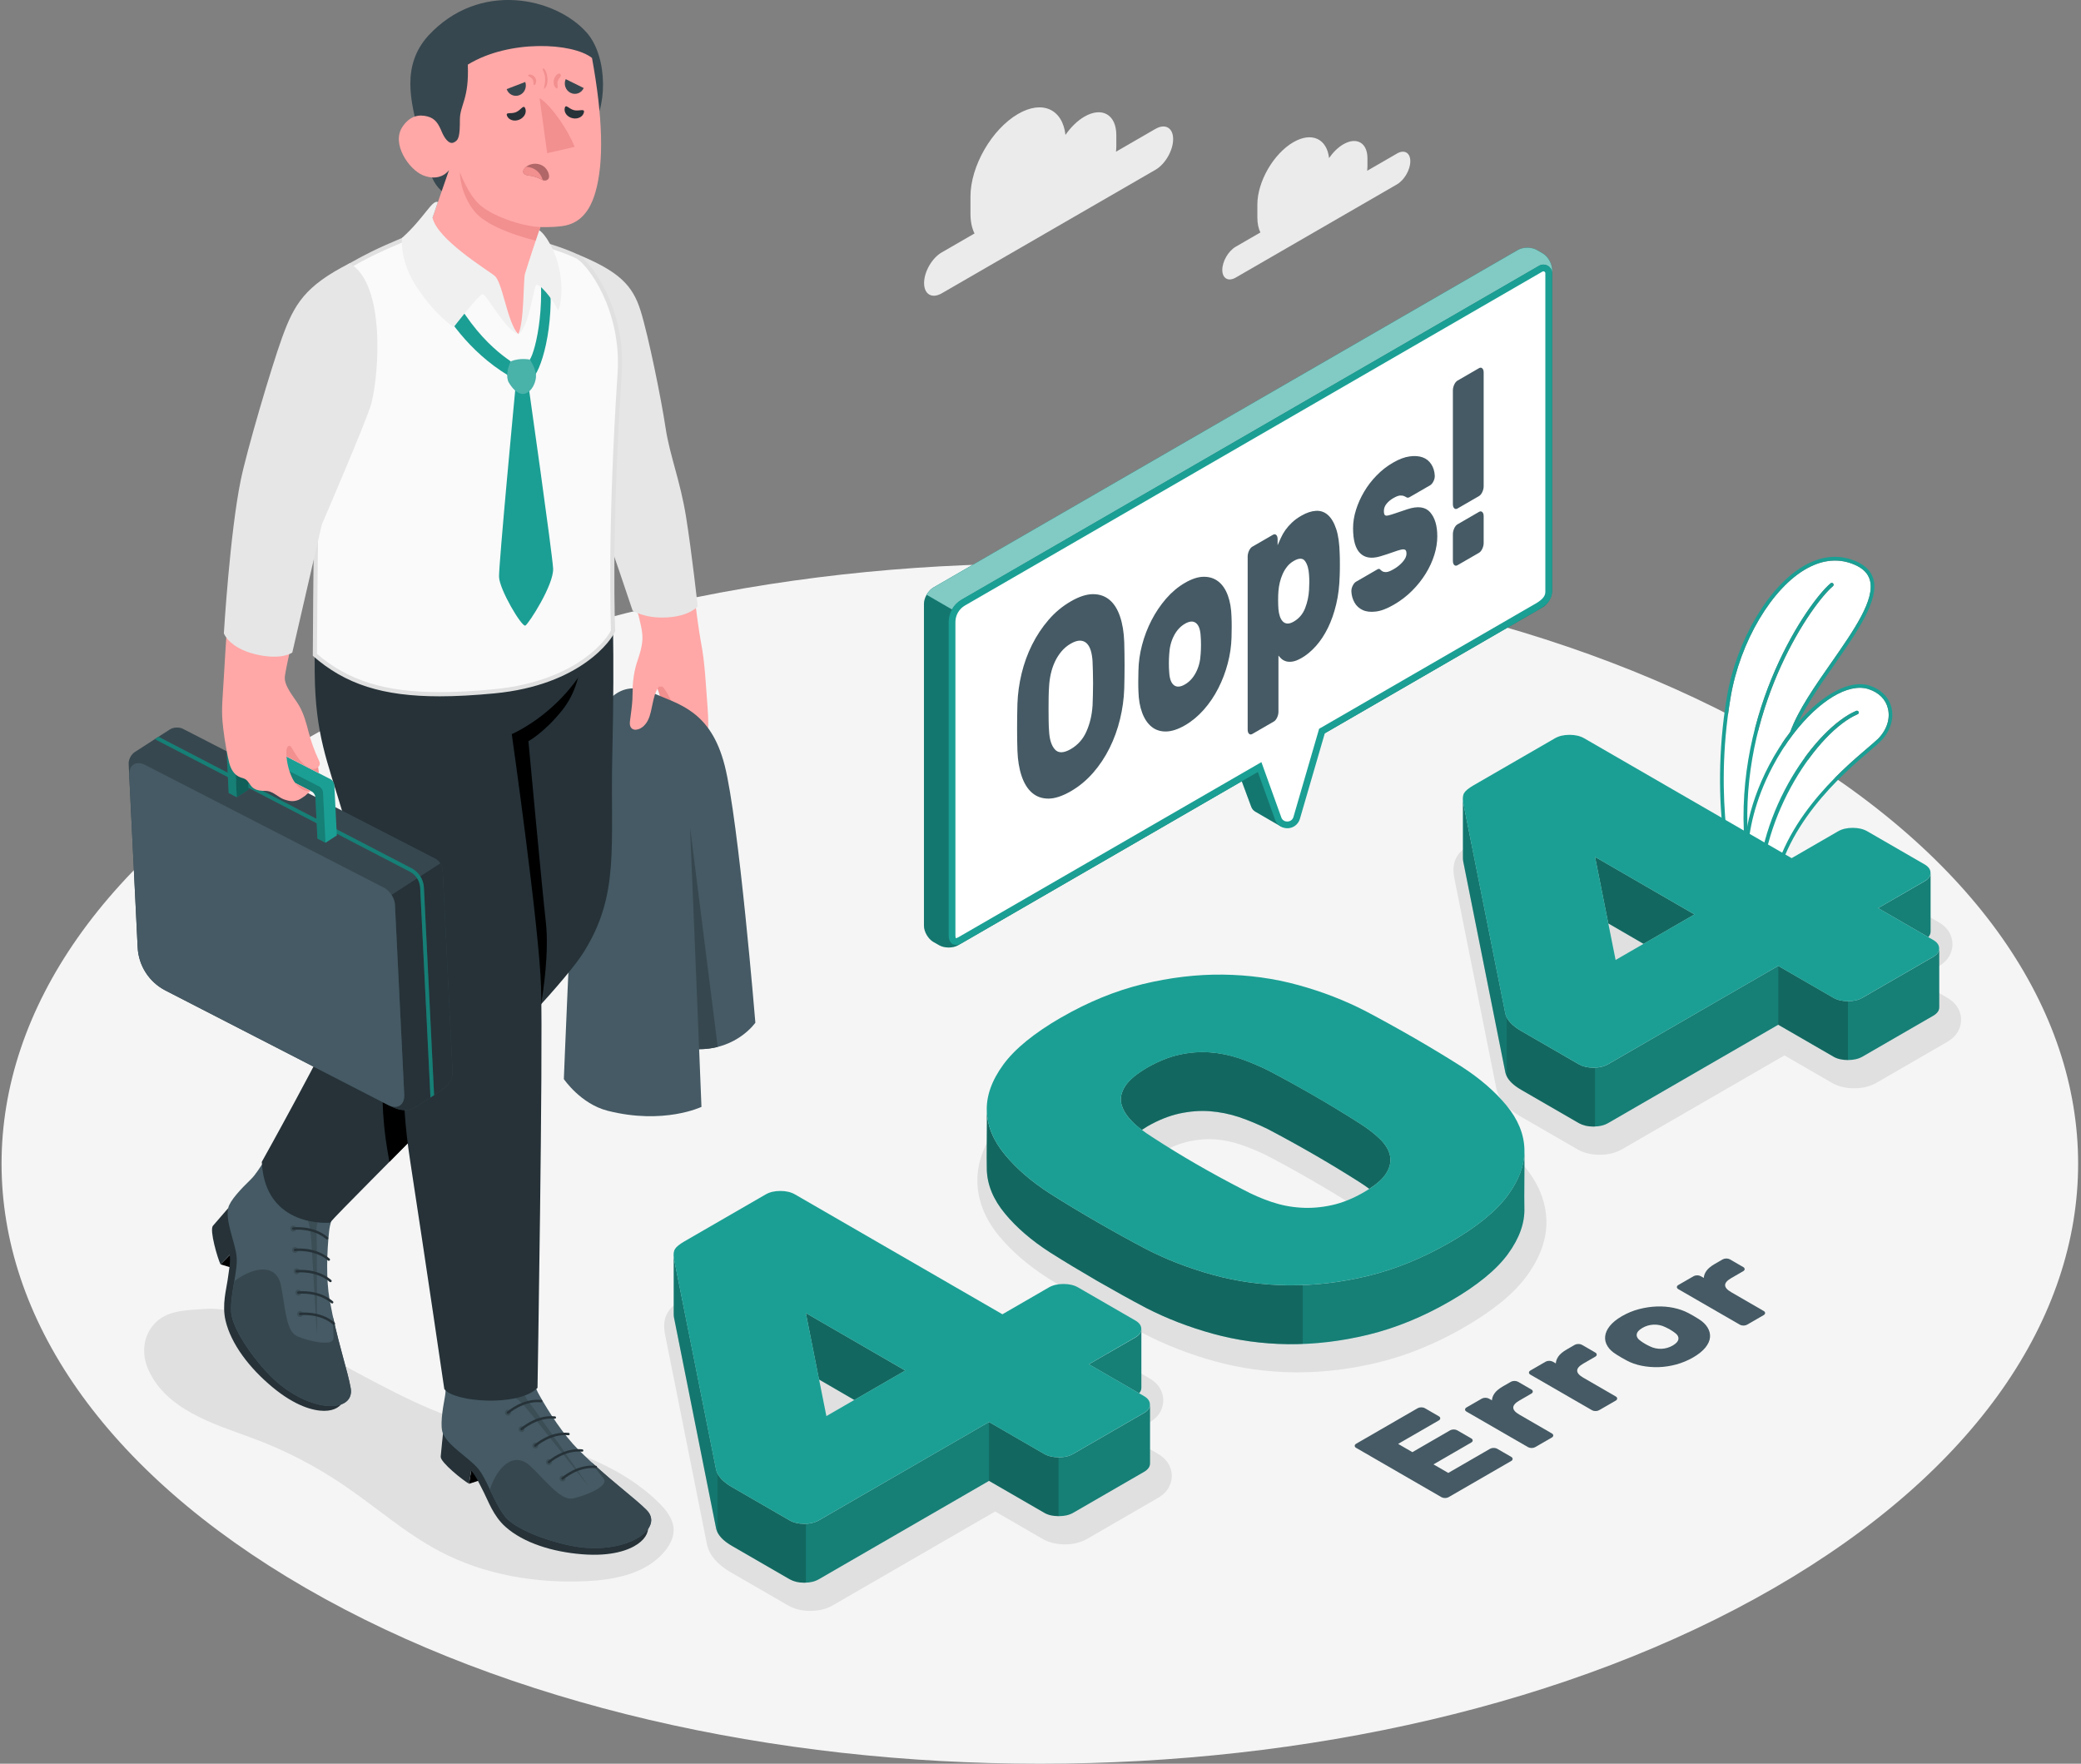 <?xml version="1.0" encoding="utf-8"?>
<svg xmlns="http://www.w3.org/2000/svg" width="472" height="400" viewBox="0 0 472 400" fill="none">
  <rect x="0" y="0" width="472" height="400" fill="#808080" stroke="none"/>
  <g clip-path="url(#clip0_7562_12274)">
    <path d="M69.329 167.684C-22.638 220.827 -22.638 306.997 69.329 360.149C161.297 413.293 310.415 413.293 402.373 360.149C494.341 307.006 494.341 220.837 402.373 167.684C310.405 114.531 161.297 114.541 69.329 167.684Z" fill="#F5F5F5"/>
    <path d="M425.846 167.655C425.367 168.126 424.6 168.778 423.622 169.613C417.494 174.835 403.216 186.976 401.414 203.907L399.448 203.398C399.275 184.845 412.345 165.832 421.339 161.983C421.55 161.897 421.656 161.647 421.56 161.436C421.464 161.225 421.215 161.119 421.004 161.215C411.942 165.083 398.508 183.713 398.604 203.187L397.271 202.841C396.772 201.152 393.838 189.443 402.008 173.904C403.427 171.197 405.019 168.711 406.707 166.504L406.783 166.408C412.47 159.017 419.191 154.785 423.804 156.292C426.163 157.059 427.735 158.643 428.215 160.755C428.761 163.096 427.879 165.678 425.846 167.665V167.655Z" fill="white"/>
    <path d="M415.355 150.303C411.663 155.601 407.837 161.072 406.063 165.976C404.337 168.222 402.707 170.756 401.269 173.51C398.641 178.501 397.146 183.127 396.34 187.159C395.592 158.979 411.04 136.866 415.758 132.931C415.93 132.787 415.959 132.518 415.806 132.345C415.662 132.172 415.393 132.144 415.221 132.288C410.206 136.472 393.252 160.832 395.717 191.247C395.717 191.257 395.717 191.276 395.726 191.286C395.161 196.939 395.928 200.951 396.34 202.553L394.01 201.853C393.387 199.732 388.535 181.851 392.524 158.163C394.652 145.513 401.978 133.18 409.947 128.861C413.639 126.865 417.254 126.596 420.696 128.103C422.566 128.919 423.678 130.042 424.11 131.549C425.356 135.954 420.495 142.922 415.355 150.312V150.303Z" fill="white"/>
    <path d="M429.038 160.563C428.482 158.192 426.67 156.349 424.062 155.495C419.641 154.046 413.447 157.424 407.933 163.711C407.31 164.431 406.687 165.179 406.073 165.986C404.347 168.232 402.717 170.765 401.278 173.52C398.651 178.511 397.155 183.137 396.35 187.168C396.072 188.617 395.87 190.009 395.736 191.295C395.17 196.948 395.937 200.96 396.35 202.563C396.465 203.053 396.551 203.312 396.561 203.331C396.599 203.427 396.666 203.504 396.752 203.552L396.829 203.58C396.829 203.58 396.839 203.59 396.848 203.59L398.862 204.108L401.681 204.828C401.739 204.847 401.787 204.847 401.844 204.838C401.902 204.828 401.969 204.809 402.017 204.771C402.113 204.703 402.18 204.588 402.189 204.463C403.743 187.629 418.049 175.44 424.167 170.238C425.155 169.402 425.932 168.731 426.43 168.241C428.674 166.053 429.642 163.173 429.029 160.553L429.038 160.563ZM425.855 167.656C425.375 168.126 424.608 168.779 423.63 169.614C417.503 174.835 403.225 186.976 401.422 203.907L399.456 203.398L398.622 203.187L397.289 202.841C396.791 201.152 393.857 189.443 402.026 173.904C403.445 171.197 405.037 168.711 406.725 166.504L406.802 166.408C412.488 159.018 419.21 154.785 423.822 156.292C426.181 157.06 427.753 158.643 428.233 160.755C428.78 163.097 427.897 165.679 425.864 167.665L425.855 167.656Z" fill="#1B9F94"/>
    <path d="M421.338 161.984C412.343 165.823 399.274 184.846 399.446 203.398V203.725C399.456 203.926 399.302 204.118 399.091 204.147H399.034C398.976 204.147 398.919 204.137 398.861 204.118C398.727 204.051 398.621 203.907 398.621 203.734C398.621 203.561 398.612 203.369 398.612 203.187C398.516 183.713 411.941 165.084 421.012 161.216C421.223 161.129 421.472 161.225 421.568 161.436C421.654 161.648 421.558 161.897 421.347 161.984H421.338Z" fill="#1B9F94"/>
    <path d="M416.037 150.782C413.016 155.111 409.909 159.584 407.924 163.711C407.493 164.613 407.128 165.486 406.812 166.341C406.802 166.36 406.428 166.657 406.275 166.59C406.064 166.513 405.949 166.264 406.035 166.053C406.045 166.024 406.054 166.005 406.064 165.976C407.838 161.071 411.654 155.601 415.356 150.303C420.495 142.922 425.357 135.954 424.11 131.539C423.679 130.032 422.567 128.919 420.697 128.093C417.254 126.586 413.639 126.855 409.948 128.851C401.979 133.17 394.644 145.504 392.524 158.154C388.535 181.841 393.387 199.722 394.011 201.843L396.341 202.544L397.07 202.764C397.281 202.832 397.415 203.072 397.338 203.292C397.29 203.446 397.165 203.551 397.002 203.58C396.945 203.59 396.878 203.58 396.82 203.561L396.744 203.532L393.55 202.572C393.416 202.534 393.311 202.428 393.272 202.304C393.215 202.121 387.433 183.319 391.69 158.01C393.867 145.12 401.365 132.537 409.545 128.112C413.476 125.972 417.341 125.713 421.023 127.325C423.113 128.237 424.417 129.571 424.906 131.308C426.258 136.088 421.301 143.219 416.037 150.773V150.782Z" fill="#1B9F94"/>
    <path d="M415.749 132.931C411.031 136.875 395.583 158.979 396.331 187.158C396.36 188.483 396.437 189.836 396.542 191.18C396.561 191.401 396.408 191.602 396.187 191.631C396.178 191.631 396.159 191.631 396.149 191.641C395.938 191.65 395.746 191.506 395.708 191.285C395.698 191.276 395.698 191.257 395.698 191.247C393.234 160.831 410.178 136.472 415.202 132.287C415.375 132.144 415.643 132.172 415.787 132.345C415.941 132.518 415.912 132.787 415.739 132.931H415.749Z" fill="#1B9F94"/>
    <path d="M262.066 29.235L253.12 34.408C253.168 34.005 253.197 33.611 253.197 33.218V30.627C253.197 26.01 249.956 24.138 245.967 26.451C244.346 27.383 242.86 28.87 241.661 30.598C241.009 24.791 236.454 22.631 230.931 25.828C224.957 29.283 220.115 37.681 220.115 44.582V48.459C220.115 50.245 220.441 51.751 221.035 52.951L213.604 57.241C211.389 58.518 209.596 61.637 209.596 64.2C209.596 66.763 211.389 67.799 213.604 66.522L262.076 38.506C264.291 37.23 266.084 34.111 266.084 31.548C266.084 28.985 264.291 27.949 262.076 29.235H262.066Z" fill="#EBEBEB"/>
    <path d="M316.848 34.83L310.098 38.727C310.126 38.43 310.155 38.122 310.155 37.834V35.877C310.155 32.392 307.71 30.982 304.699 32.719C303.481 33.419 302.359 34.542 301.448 35.848C300.959 31.471 297.517 29.84 293.355 32.248C288.849 34.859 285.186 41.194 285.186 46.405V49.333C285.186 50.686 285.435 51.819 285.876 52.721L280.266 55.965C278.598 56.934 277.236 59.286 277.236 61.215C277.236 63.144 278.588 63.931 280.266 62.962L316.848 41.818C318.517 40.848 319.878 38.506 319.878 36.568C319.878 34.629 318.526 33.851 316.848 34.821V34.83Z" fill="#EBEBEB"/>
    <path d="M262.68 329.744L255.507 325.598L260.723 322.584C263.437 321.01 263.84 318.783 263.84 317.584C263.84 316.394 263.427 314.167 260.714 312.602L247.721 305.097C246.282 304.262 244.576 303.84 242.629 303.84C240.692 303.84 238.985 304.262 237.547 305.097L228.783 310.165L183.494 283.991C182.056 283.156 180.349 282.734 178.412 282.734C176.484 282.734 174.768 283.156 173.32 283.991L154.813 294.683C153.212 295.605 152.167 296.516 151.496 297.582C150.7 298.858 150.45 300.432 150.786 302.352L160.365 350.332C160.921 352.741 162.724 354.843 165.726 356.58L178.719 364.085C180.157 364.92 181.864 365.343 183.791 365.343H183.801C185.738 365.343 187.445 364.92 188.883 364.085L225.714 342.797L236.435 348.997C237.873 349.832 239.58 350.255 241.526 350.255C243.473 350.255 245.16 349.832 246.599 348.997L262.641 339.726C265.364 338.161 265.767 335.935 265.777 334.725C265.777 333.535 265.364 331.309 262.651 329.744H262.68ZM191.357 331.798L189.209 320.991L199.632 327.018L191.357 331.798Z" fill="#E0E0E0"/>
    <path d="M56.825 326.001C64.218 328.698 71.285 332.306 77.825 336.731C85.179 341.703 91.891 347.711 99.735 351.838C109.919 357.203 121.636 359.142 133.105 358.595C139.597 358.278 146.673 356.858 150.844 351.733C151.909 350.418 152.762 348.824 152.791 347.126C152.829 344.621 151.132 342.471 149.368 340.753C139.961 331.558 126.795 327.767 114.09 324.811C101.385 321.854 93.781 318.15 81.325 311.489C75.993 308.638 70.738 305.576 65.368 302.889L65.234 302.822C62.511 301.469 59.951 299.962 57.074 298.906C53.401 297.553 50.352 296.564 46.296 296.871C42.259 297.169 37.704 297.111 34.866 300.403C32.392 303.263 32.123 307.122 33.6 310.519C37.541 319.609 48.329 322.901 56.834 326.001H56.825Z" fill="#E0E0E0"/>
    <path d="M334.8 255.073C331.559 253.009 327.963 250.84 324.127 248.623C320.33 246.425 316.495 244.304 312.707 242.307C307.855 239.802 302.514 237.729 296.828 236.165C291.093 234.581 285.033 233.737 278.829 233.669H277.995C272.078 233.669 265.942 234.428 259.757 235.925C253.246 237.509 246.706 240.186 240.31 243.882C233.694 247.701 229.043 251.521 226.099 255.562C223.021 259.795 221.535 264.075 221.689 268.298C221.842 272.512 223.501 276.562 226.608 280.315C229.436 283.741 233.128 286.938 237.616 289.836C240.972 291.967 244.644 294.184 248.528 296.43C252.412 298.676 256.17 300.749 259.699 302.601C264.561 305.116 269.911 307.179 275.578 308.744C281.313 310.327 287.373 311.172 293.577 311.239H294.421C300.356 311.239 306.493 310.481 312.659 308.984C319.17 307.4 325.71 304.722 332.105 301.027C338.722 297.198 343.372 293.378 346.316 289.347C349.404 285.114 350.89 280.833 350.737 276.61C350.583 272.397 348.934 268.356 345.818 264.594C342.989 261.167 339.287 257.971 334.819 255.073H334.8ZM312.764 280.488C312.429 280.996 311.489 282.062 308.929 283.54C306.81 284.768 304.719 285.613 302.715 286.045C301.114 286.4 299.522 286.573 297.969 286.573C297.547 286.573 297.125 286.563 296.703 286.534C294.747 286.419 292.81 286.035 290.95 285.402C288.965 284.73 286.98 283.866 284.995 282.81C277.793 279.115 270.976 275.171 264.666 271.063C262.969 269.997 261.588 268.922 260.572 267.867C259.824 267.089 259.354 266.331 259.21 265.707C259.181 265.582 259.105 265.218 259.632 264.421C259.958 263.922 260.898 262.856 263.468 261.369C265.596 260.14 267.687 259.296 269.681 258.864C271.215 258.528 272.75 258.355 274.217 258.355C274.677 258.355 275.137 258.374 275.588 258.403C277.535 258.547 279.462 258.941 281.332 259.574C283.355 260.255 285.417 261.119 287.373 262.079C294.363 265.745 301.2 269.7 307.73 273.846C309.456 274.931 310.885 276.015 311.959 277.081C312.678 277.8 313.119 278.482 313.234 279.067C313.263 279.211 313.34 279.643 312.774 280.497L312.764 280.488Z" fill="#E0E0E0"/>
    <path d="M441.688 226.298L434.515 222.152L439.732 219.138C442.445 217.564 442.848 215.338 442.848 214.147C442.848 212.957 442.445 210.731 439.722 209.157L426.739 201.651C425.3 200.816 423.593 200.394 421.647 200.394C419.71 200.394 418.003 200.816 416.565 201.651L407.8 206.719L362.521 180.545C361.083 179.71 359.376 179.288 357.439 179.288C355.512 179.288 353.795 179.71 352.357 180.545L333.85 191.237C332.259 192.159 331.204 193.071 330.523 194.136C329.727 195.412 329.478 196.996 329.813 198.906L339.393 246.886C339.949 249.295 341.752 251.397 344.753 253.134L357.746 260.639C359.184 261.474 360.891 261.897 362.819 261.897H362.828C364.765 261.897 366.472 261.474 367.91 260.639L404.741 239.361L415.462 245.561C416.9 246.396 418.617 246.819 420.554 246.819C422.491 246.819 424.188 246.396 425.626 245.561L441.669 236.29C444.382 234.725 444.795 232.499 444.804 231.28C444.804 230.09 444.392 227.872 441.678 226.298H441.688ZM370.365 228.352L368.217 217.545L378.64 223.573L370.365 228.352Z" fill="#E0E0E0"/>
    <path d="M259.488 320.463L243.436 329.734C242.544 330.262 241.432 330.521 240.128 330.521C238.824 330.521 237.731 330.262 236.829 329.734L224.325 322.507L185.72 344.822C184.828 345.331 183.716 345.609 182.412 345.609C181.108 345.609 180.015 345.341 179.104 344.822L166.12 337.317C163.992 336.098 162.764 334.773 162.438 333.353L152.878 285.479C152.82 285.162 152.811 284.884 152.811 284.625C152.811 285.546 152.801 297.495 152.811 298.081C152.811 298.311 152.84 298.551 152.878 298.82L162.438 346.694C162.764 348.114 163.992 349.439 166.12 350.658L179.104 358.163C180.015 358.672 181.108 358.95 182.412 358.95C183.716 358.95 184.828 358.682 185.72 358.163L224.325 335.848L236.829 343.075C237.721 343.603 238.814 343.853 240.128 343.853C241.442 343.853 242.544 343.594 243.436 343.075L259.488 333.804C260.38 333.276 260.84 332.652 260.84 331.884V318.543C260.84 319.302 260.389 319.935 259.488 320.463Z" fill="#1B9F94"/>
    <path d="M258.875 314.752V301.411C258.875 302.169 258.424 302.803 257.523 303.331L246.984 309.416L258.366 315.99C258.692 315.616 258.875 315.213 258.875 314.752Z" fill="#1B9F94"/>
    <path d="M185.788 312.871L193.776 317.507L205.321 310.836L182.777 297.793L185.769 312.871H185.788Z" fill="#1B9F94"/>
    <path opacity="0.35" d="M185.786 312.871L193.774 317.507L205.319 310.836L182.775 297.793L185.767 312.871H185.786Z" fill="black"/>
    <path opacity="0.2" d="M258.875 314.752V301.411C258.875 302.169 258.424 302.803 257.523 303.331L246.984 309.416L258.366 315.99C258.692 315.616 258.875 315.213 258.875 314.752Z" fill="black"/>
    <path opacity="0.2" d="M259.487 320.463L243.435 329.734C242.543 330.262 241.431 330.521 240.127 330.521V343.862C241.431 343.862 242.543 343.603 243.435 343.085L259.487 333.813C260.379 333.285 260.839 332.662 260.839 331.894V318.553C260.839 319.311 260.388 319.944 259.487 320.472V320.463Z" fill="black"/>
    <path opacity="0.25" d="M162.428 333.353L152.868 285.479C152.811 285.162 152.801 284.884 152.801 284.625C152.801 285.546 152.792 297.495 152.801 298.081C152.801 298.311 152.83 298.551 152.868 298.82L162.428 346.694C162.486 346.963 162.582 347.231 162.726 347.5V334.159C162.582 333.89 162.486 333.622 162.428 333.353Z" fill="black"/>
    <path opacity="0.35" d="M182.403 345.609C181.099 345.609 180.006 345.341 179.095 344.822L166.111 337.317C164.395 336.338 163.254 335.282 162.727 334.159V347.5C163.254 348.623 164.385 349.679 166.111 350.658L179.095 358.163C180.006 358.672 181.099 358.95 182.403 358.95C182.528 358.95 182.643 358.95 182.777 358.922V345.581C182.652 345.609 182.537 345.609 182.403 345.609Z" fill="black"/>
    <path opacity="0.2" d="M185.711 344.832C184.906 345.302 183.918 345.561 182.768 345.59V358.931C183.918 358.902 184.896 358.643 185.711 358.173L224.317 335.858V322.517L185.711 344.832Z" fill="black"/>
    <path opacity="0.35" d="M236.82 329.735L224.316 322.507V335.848L236.82 343.076C237.712 343.603 238.805 343.853 240.119 343.853V330.512C238.815 330.512 237.722 330.253 236.82 329.725V329.735Z" fill="black"/>
    <path d="M243.435 329.734C242.534 330.253 241.431 330.512 240.127 330.512C238.823 330.512 237.72 330.253 236.819 329.734L224.315 322.507L185.71 344.813C184.808 345.331 183.715 345.59 182.402 345.59C181.088 345.59 179.995 345.331 179.093 344.813L166.1 337.307C163.972 336.079 162.754 334.754 162.418 333.343L152.858 285.469C152.695 284.529 152.781 283.79 153.098 283.271C153.424 282.753 154.124 282.187 155.179 281.572L173.685 270.88C174.587 270.362 175.689 270.103 176.993 270.103C178.297 270.103 179.4 270.362 180.302 270.88L227.364 298.071L237.902 291.977C238.804 291.458 239.907 291.199 241.211 291.199C242.515 291.199 243.617 291.458 244.519 291.977L257.512 299.482C258.413 300 258.864 300.643 258.864 301.392C258.864 302.15 258.413 302.784 257.512 303.302L246.974 309.397L259.468 316.624C260.369 317.142 260.82 317.785 260.82 318.534C260.82 319.292 260.369 319.925 259.468 320.444L243.416 329.725L243.435 329.734ZM205.319 310.827L182.776 297.793L187.436 321.164L205.329 310.827H205.319Z" fill="#1B9F94"/>
    <path d="M345.759 261.234C345.702 264.45 344.436 267.732 342.01 271.072C339.392 274.652 335.029 278.223 328.892 281.764C322.765 285.306 316.599 287.82 310.395 289.347C304.181 290.853 298.121 291.583 292.195 291.506C286.288 291.439 280.573 290.642 275.098 289.135C269.632 287.629 264.56 285.661 259.9 283.252C256.39 281.419 252.727 279.384 248.872 277.167C245.037 274.95 241.441 272.79 238.085 270.65C233.923 267.963 230.529 265.035 227.93 261.878C225.303 258.71 223.941 255.418 223.826 251.992C223.893 254.113 223.74 263 223.826 265.333C223.941 268.759 225.303 272.042 227.93 275.219C230.529 278.376 233.923 281.304 238.085 283.991C241.441 286.122 245.037 288.281 248.872 290.508C252.727 292.725 256.39 294.76 259.9 296.612C264.56 299.012 269.632 300.979 275.098 302.486C280.564 303.993 286.279 304.789 292.195 304.857C298.121 304.924 304.191 304.204 310.395 302.697C316.609 301.171 322.774 298.656 328.892 295.115C335.029 291.573 339.392 288.003 342.01 284.423C344.628 280.843 345.874 277.33 345.75 273.913C345.682 271.955 345.807 264.267 345.759 261.244V261.234Z" fill="#1B9F94"/>
    <path opacity="0.35" d="M295.465 291.439C294.372 291.477 293.279 291.525 292.195 291.506C286.288 291.439 280.573 290.642 275.098 289.135C269.632 287.629 264.56 285.661 259.9 283.252C256.39 281.419 252.727 279.384 248.872 277.167C245.037 274.95 241.441 272.79 238.085 270.65C233.923 267.963 230.529 265.035 227.93 261.878C225.303 258.71 223.941 255.418 223.826 251.992C223.893 254.113 223.74 263 223.826 265.333C223.941 268.759 225.303 272.042 227.93 275.219C230.529 278.376 233.923 281.304 238.085 283.991C241.441 286.122 245.037 288.281 248.872 290.508C252.727 292.725 256.39 294.76 259.9 296.612C264.56 299.012 269.632 300.979 275.098 302.486C280.564 303.993 286.279 304.789 292.195 304.857C293.279 304.866 294.372 304.828 295.465 304.789V291.448V291.439Z" fill="black"/>
    <path opacity="0.2" d="M345.759 261.234C345.701 264.45 344.436 267.732 342.01 271.072C339.392 274.652 335.029 278.223 328.892 281.764C322.765 285.306 316.599 287.82 310.395 289.346C305.322 290.575 300.346 291.256 295.465 291.439V304.78C300.346 304.597 305.322 303.916 310.395 302.687C316.608 301.161 322.774 298.647 328.892 295.105C335.029 291.564 339.392 287.993 342.01 284.413C344.627 280.833 345.874 277.32 345.749 273.904C345.682 271.946 345.807 264.258 345.759 261.234Z" fill="black"/>
    <path d="M256.6 254.151C257.281 254.861 258.077 255.572 258.988 256.253C259.4 255.984 259.813 255.716 260.263 255.447C262.718 254.036 265.125 253.076 267.493 252.548C269.862 252.04 272.182 251.848 274.426 252.02C276.67 252.193 278.875 252.635 281.052 253.354C283.21 254.094 285.396 255.005 287.601 256.09C294.707 259.833 301.573 263.787 308.189 267.991C309.052 268.529 309.848 269.085 310.577 269.623C312.322 268.49 313.588 267.377 314.316 266.254C315.208 264.891 315.534 263.538 315.294 262.213C315.055 260.908 314.297 259.612 313.031 258.355C311.756 257.107 310.145 255.869 308.189 254.641C301.573 250.427 294.707 246.463 287.601 242.739C285.396 241.655 283.21 240.752 281.052 240.004C278.875 239.274 276.68 238.843 274.426 238.67C272.182 238.497 269.862 238.679 267.493 239.198C265.125 239.726 262.718 240.695 260.263 242.096C257.818 243.517 256.14 244.908 255.248 246.281C254.357 247.644 254.04 248.987 254.328 250.274C254.625 251.579 255.383 252.865 256.6 254.142V254.151Z" fill="#1B9F94"/>
    <path opacity="0.35" d="M256.6 254.151C257.281 254.861 258.077 255.572 258.988 256.253C259.4 255.984 259.813 255.716 260.263 255.447C262.718 254.036 265.125 253.076 267.493 252.548C269.862 252.04 272.182 251.848 274.426 252.02C276.67 252.193 278.875 252.635 281.052 253.354C283.21 254.094 285.396 255.005 287.601 256.09C294.707 259.833 301.573 263.787 308.189 267.991C309.052 268.529 309.848 269.085 310.577 269.623C312.322 268.49 313.588 267.377 314.316 266.254C315.208 264.891 315.534 263.538 315.294 262.213C315.055 260.908 314.297 259.612 313.031 258.355C311.756 257.107 310.145 255.869 308.189 254.641C301.573 250.427 294.707 246.463 287.601 242.739C285.396 241.655 283.21 240.752 281.052 240.004C278.875 239.274 276.68 238.843 274.426 238.67C272.182 238.497 269.862 238.679 267.493 239.198C265.125 239.726 262.718 240.695 260.263 242.096C257.818 243.517 256.14 244.908 255.248 246.281C254.357 247.644 254.04 248.987 254.328 250.274C254.625 251.579 255.383 252.865 256.6 254.142V254.151Z" fill="black"/>
    <path d="M240.665 230.78C246.792 227.239 252.968 224.714 259.172 223.198C265.376 221.691 271.445 220.971 277.371 221.038C283.288 221.115 288.993 221.902 294.469 223.409C299.944 224.916 305.007 226.884 309.667 229.283C313.34 231.222 317.098 233.295 320.944 235.512C324.779 237.729 328.298 239.86 331.482 241.885C335.644 244.572 339.038 247.509 341.656 250.667C344.274 253.834 345.635 257.126 345.76 260.543C345.885 263.97 344.638 267.473 342.02 271.062C339.402 274.652 335.03 278.213 328.902 281.754C322.775 285.296 316.609 287.82 310.396 289.337C304.192 290.844 298.122 291.563 292.196 291.496C286.27 291.429 280.574 290.632 275.099 289.126C269.624 287.619 264.561 285.661 259.9 283.252C256.391 281.409 252.718 279.384 248.873 277.157C245.037 274.94 241.432 272.771 238.085 270.64C233.924 267.953 230.529 265.025 227.921 261.858C225.303 258.7 223.942 255.399 223.817 251.982C223.692 248.565 224.939 245.052 227.557 241.463C230.175 237.873 234.547 234.312 240.665 230.771V230.78ZM308.19 254.65C301.574 250.446 294.708 246.482 287.603 242.749C285.397 241.664 283.211 240.752 281.044 240.023C278.877 239.294 276.671 238.842 274.428 238.679C272.184 238.516 269.873 238.689 267.504 239.207C265.136 239.725 262.729 240.695 260.274 242.106C257.829 243.526 256.151 244.918 255.25 246.281C254.348 247.653 254.041 248.987 254.329 250.283C254.617 251.579 255.374 252.865 256.592 254.141C257.82 255.418 259.411 256.666 261.367 257.894C267.735 262.05 274.6 266.014 281.955 269.796C284.074 270.928 286.222 271.859 288.389 272.589C290.547 273.318 292.781 273.759 295.063 273.894C297.355 274.038 299.685 273.846 302.053 273.328C304.422 272.809 306.838 271.84 309.284 270.429C311.738 269.009 313.407 267.617 314.308 266.254C315.209 264.881 315.535 263.538 315.286 262.213C315.037 260.889 314.289 259.603 313.023 258.355C311.757 257.107 310.137 255.869 308.181 254.641L308.19 254.65Z" fill="#1B9F94"/>
    <path d="M438.494 217.017L422.442 226.289C421.55 226.816 420.438 227.066 419.134 227.066C417.83 227.066 416.737 226.807 415.835 226.289L403.331 219.061L364.726 241.376C363.834 241.885 362.722 242.154 361.418 242.154C360.114 242.154 359.021 241.885 358.11 241.376L345.126 233.871C342.997 232.652 341.77 231.327 341.444 229.907L331.884 182.033C331.826 181.716 331.817 181.438 331.817 181.179C331.817 182.1 331.807 194.049 331.817 194.635C331.817 194.865 331.846 195.105 331.884 195.374L341.444 243.248C341.77 244.668 342.988 245.993 345.126 247.212L358.11 254.717C359.021 255.226 360.114 255.495 361.418 255.495C362.722 255.495 363.834 255.226 364.726 254.717L403.331 232.402L415.835 239.63C416.727 240.157 417.82 240.407 419.134 240.407C420.447 240.407 421.55 240.148 422.442 239.63L438.494 230.358C439.386 229.83 439.846 229.206 439.846 228.439V215.098C439.846 215.856 439.395 216.489 438.494 217.017Z" fill="#1B9F94"/>
    <path d="M437.881 211.297V197.956C437.881 198.714 437.43 199.347 436.528 199.875L425.99 205.96L437.372 212.535C437.698 212.16 437.881 211.748 437.881 211.297Z" fill="#1B9F94"/>
    <path d="M364.794 209.425L372.782 214.061L384.327 207.391L361.783 194.347L364.785 209.425H364.794Z" fill="#1B9F94"/>
    <path opacity="0.35" d="M364.792 209.425L372.78 214.061L384.325 207.391L361.781 194.347L364.783 209.425H364.792Z" fill="black"/>
    <path opacity="0.2" d="M437.881 211.297V197.956C437.881 198.714 437.43 199.347 436.528 199.875L425.99 205.96L437.372 212.535C437.698 212.16 437.881 211.748 437.881 211.297Z" fill="black"/>
    <path opacity="0.2" d="M438.493 217.017L422.441 226.289C421.549 226.817 420.437 227.066 419.133 227.066V240.407C420.437 240.407 421.549 240.148 422.441 239.63L438.493 230.358C439.385 229.83 439.845 229.206 439.845 228.439V215.098C439.845 215.856 439.394 216.489 438.493 217.017Z" fill="black"/>
    <path opacity="0.25" d="M341.434 229.907L331.874 182.033C331.817 181.716 331.807 181.438 331.807 181.179C331.807 182.1 331.797 194.049 331.807 194.635C331.807 194.865 331.836 195.105 331.874 195.374L341.434 243.248C341.492 243.517 341.588 243.785 341.732 244.054V230.713C341.588 230.444 341.492 230.176 341.434 229.907Z" fill="black"/>
    <path opacity="0.35" d="M361.409 242.163C360.105 242.163 359.012 241.895 358.101 241.386L345.117 233.88C343.401 232.901 342.26 231.846 341.732 230.723V244.064C342.26 245.187 343.391 246.242 345.117 247.221L358.101 254.727C359.012 255.236 360.105 255.504 361.409 255.504C361.534 255.504 361.649 255.504 361.783 255.476V242.134C361.658 242.163 361.543 242.163 361.409 242.163Z" fill="black"/>
    <path opacity="0.2" d="M364.725 241.377C363.92 241.847 362.932 242.106 361.781 242.135V255.476C362.932 255.447 363.91 255.188 364.725 254.718L403.33 232.403V219.062L364.725 241.377Z" fill="black"/>
    <path opacity="0.35" d="M415.834 226.289L403.33 219.062V232.403L415.834 239.63C416.726 240.158 417.819 240.407 419.133 240.407V227.066C417.829 227.066 416.735 226.807 415.834 226.289Z" fill="black"/>
    <path d="M422.441 226.289C421.54 226.807 420.437 227.066 419.133 227.066C417.829 227.066 416.726 226.807 415.825 226.289L403.321 219.061L364.716 241.367C363.814 241.885 362.721 242.144 361.407 242.144C360.094 242.144 359.001 241.885 358.099 241.367L345.106 233.861C342.977 232.633 341.76 231.308 341.424 229.897L331.864 182.023C331.701 181.083 331.787 180.344 332.104 179.825C332.43 179.307 333.13 178.741 334.184 178.127L352.691 167.435C353.592 166.916 354.695 166.657 355.999 166.657C357.303 166.657 358.406 166.916 359.307 167.435L406.37 194.625L416.908 188.531C417.8 188.012 418.912 187.753 420.216 187.753C421.521 187.753 422.623 188.012 423.525 188.531L436.518 196.036C437.419 196.555 437.87 197.198 437.87 197.946C437.87 198.704 437.419 199.338 436.518 199.856L425.979 205.951L438.474 213.178C439.375 213.696 439.826 214.339 439.826 215.088C439.826 215.846 439.375 216.48 438.474 216.998L422.422 226.279L422.441 226.289ZM384.325 207.381L361.781 194.347L366.442 217.718L384.335 207.381H384.325Z" fill="#1B9F94"/>
    <path d="M337.973 328.573C338.194 328.448 338.462 328.381 338.779 328.381C339.095 328.381 339.364 328.448 339.584 328.573L342.758 330.406C342.979 330.531 343.084 330.685 343.084 330.877C343.084 331.059 342.979 331.222 342.758 331.347L328.557 339.553C328.336 339.678 328.068 339.745 327.752 339.745C327.435 339.745 327.167 339.678 326.946 339.553L307.596 328.372C307.375 328.247 307.27 328.093 307.27 327.901C307.27 327.719 307.385 327.565 307.596 327.431L321.557 319.369C321.778 319.244 322.046 319.177 322.363 319.177C322.679 319.177 322.957 319.244 323.168 319.369L326.342 321.202C326.562 321.327 326.668 321.48 326.668 321.672C326.668 321.855 326.562 322.018 326.342 322.143L317.117 327.469L320.349 329.341L328.912 324.388C329.132 324.264 329.401 324.196 329.717 324.196C330.034 324.196 330.302 324.264 330.523 324.388L333.697 326.222C333.917 326.346 334.023 326.5 334.023 326.692C334.023 326.874 333.917 327.037 333.697 327.162L325.134 332.115L328.49 334.053L337.954 328.583L337.973 328.573Z" fill="#455A64"/>
    <path d="M342.701 313.379C342.921 313.255 343.19 313.188 343.506 313.188C343.823 313.188 344.091 313.255 344.312 313.379L347.332 315.126C347.553 315.251 347.658 315.405 347.658 315.597C347.658 315.779 347.553 315.942 347.332 316.067L344.609 317.641C342.768 318.706 342.768 319.762 344.609 320.827L351.973 325.089C352.194 325.214 352.299 325.367 352.299 325.559C352.299 325.742 352.194 325.905 351.973 326.029L348.195 328.208C347.975 328.333 347.706 328.4 347.39 328.4C347.073 328.4 346.805 328.333 346.584 328.208L332.623 320.146C332.402 320.021 332.297 319.868 332.297 319.676C332.297 319.493 332.402 319.34 332.623 319.205L336.094 317.199C336.315 317.075 336.583 317.007 336.9 317.007C337.216 317.007 337.484 317.075 337.705 317.199L338.395 317.593C338.415 317.075 338.606 316.547 338.98 316.009C339.354 315.472 339.987 314.944 340.879 314.426L342.682 313.389L342.701 313.379Z" fill="#455A64"/>
    <path d="M357.199 305.001C357.419 304.876 357.688 304.809 358.004 304.809C358.321 304.809 358.589 304.876 358.81 305.001L361.83 306.747C362.051 306.872 362.156 307.026 362.156 307.218C362.156 307.41 362.051 307.563 361.83 307.688L359.107 309.262C357.266 310.327 357.266 311.383 359.107 312.449L366.471 316.71C366.692 316.835 366.797 316.988 366.797 317.18C366.797 317.363 366.692 317.526 366.471 317.651L362.693 319.829C362.473 319.954 362.204 320.021 361.888 320.021C361.571 320.021 361.303 319.954 361.082 319.829L347.121 311.767C346.9 311.642 346.785 311.489 346.785 311.297C346.785 311.114 346.891 310.961 347.111 310.826L350.582 308.821C350.803 308.696 351.071 308.629 351.388 308.629C351.704 308.629 351.973 308.696 352.193 308.821L352.884 309.214C352.903 308.696 353.095 308.168 353.469 307.63C353.843 307.093 354.476 306.565 355.367 306.047L357.16 305.01L357.199 305.001Z" fill="#455A64"/>
    <path d="M382.964 297.802C383.28 297.965 383.673 298.176 384.143 298.455C384.613 298.723 384.987 298.954 385.265 299.136C386.186 299.712 386.867 300.355 387.298 301.075C387.739 301.795 387.921 302.534 387.854 303.302C387.787 304.069 387.432 304.847 386.809 305.624C386.176 306.402 385.256 307.141 384.038 307.851C382.82 308.552 381.535 309.089 380.193 309.454C378.841 309.818 377.508 310.02 376.184 310.058C374.852 310.097 373.576 309.991 372.33 309.742C371.093 309.492 369.971 309.099 368.974 308.561C368.657 308.398 368.264 308.187 367.794 307.909C367.324 307.64 366.95 307.409 366.672 307.227C365.732 306.661 365.042 306.018 364.611 305.307C364.169 304.597 363.987 303.849 364.074 303.071C364.15 302.294 364.505 301.516 365.119 300.739C365.742 299.952 366.653 299.213 367.871 298.503C369.089 297.802 370.374 297.264 371.735 296.909C373.097 296.554 374.439 296.353 375.782 296.305C377.115 296.257 378.399 296.362 379.627 296.621C380.854 296.881 381.967 297.274 382.964 297.802ZM374.219 305.346C375.034 305.749 375.906 305.931 376.827 305.903C377.747 305.864 378.601 305.624 379.406 305.154C380.202 304.693 380.634 304.194 380.691 303.666C380.749 303.138 380.432 302.63 379.732 302.159C379.473 301.967 379.157 301.756 378.773 301.536C378.39 301.315 378.035 301.132 377.699 300.979C376.884 300.576 376.012 300.393 375.091 300.422C374.171 300.461 373.308 300.701 372.512 301.171C371.716 301.632 371.284 302.131 371.227 302.658C371.169 303.186 371.486 303.695 372.186 304.165C372.445 304.357 372.761 304.568 373.145 304.789C373.528 305.01 373.883 305.192 374.228 305.346H374.219Z" fill="#455A64"/>
    <path d="M390.752 285.613C390.972 285.488 391.241 285.421 391.557 285.421C391.873 285.421 392.142 285.488 392.362 285.613L395.383 287.36C395.604 287.484 395.709 287.638 395.709 287.83C395.709 288.022 395.604 288.175 395.383 288.3L392.66 289.874C390.819 290.94 390.819 291.995 392.66 293.061L400.024 297.322C400.245 297.447 400.35 297.601 400.35 297.793C400.35 297.975 400.245 298.138 400.024 298.263L396.246 300.442C396.025 300.566 395.757 300.633 395.44 300.633C395.124 300.633 394.856 300.566 394.635 300.442L380.674 292.379C380.453 292.255 380.338 292.101 380.338 291.909C380.338 291.727 380.443 291.564 380.664 291.439L384.135 289.433C384.356 289.308 384.624 289.241 384.941 289.241C385.257 289.241 385.535 289.308 385.756 289.433L386.446 289.826C386.465 289.308 386.657 288.78 387.031 288.243C387.405 287.705 388.038 287.177 388.93 286.659L390.723 285.622L390.752 285.613Z" fill="#455A64"/>
    <path d="M294.592 160.064C295.426 156.167 279.528 165.352 278.703 169.249L283.824 183.05C284.015 183.501 284.322 183.837 284.687 184.058C285.809 184.749 289.951 187.091 290.315 187.312C291.447 188.003 293.115 187.571 293.585 186.093L300.221 163.317C300.633 161.398 294.602 160.073 294.602 160.073L294.592 160.064Z" fill="#1B9F94"/>
    <path opacity="0.25" d="M294.592 160.064C295.426 156.167 279.528 165.352 278.703 169.249L283.824 183.05C284.015 183.501 284.322 183.837 284.687 184.058C285.809 184.749 289.951 187.091 290.315 187.312C291.447 188.003 293.115 187.571 293.585 186.093L300.221 163.317C300.633 161.398 294.602 160.073 294.602 160.073L294.592 160.064Z" fill="black"/>
    <path d="M344.291 56.694L211.695 133.266C210.516 133.947 209.566 135.598 209.566 136.961V209.943C209.566 211.306 210.525 212.957 211.705 213.629L213.038 214.387C214.217 215.059 216.125 215.059 217.305 214.387L349.901 137.729C351.08 137.048 352.03 135.397 352.03 134.034V61.138C352.03 59.775 351.071 58.124 349.891 57.453L348.558 56.694C347.379 56.023 345.461 56.023 344.291 56.694Z" fill="#1B9F94"/>
    <path opacity="0.25" d="M344.291 56.694L211.695 133.266C210.516 133.947 209.566 135.598 209.566 136.961V209.943C209.566 211.306 210.525 212.957 211.705 213.629L213.038 214.387C214.217 215.059 216.125 215.059 217.305 214.387L349.901 137.729C351.08 137.048 352.03 135.397 352.03 134.034V61.138C352.03 59.775 351.071 58.124 349.891 57.453L348.558 56.694C347.379 56.023 345.461 56.023 344.291 56.694Z" fill="black"/>
    <path d="M352.029 61.139V61.974C352.029 60.457 350.389 59.516 349.076 60.275L218.1 136.011C217.189 136.53 216.46 137.278 215.962 138.152C215.942 138.18 215.933 138.19 215.933 138.219L210.17 134.888C210.563 134.207 211.1 133.602 211.704 133.257L344.291 56.695C345.47 56.013 347.388 56.013 348.558 56.695L349.891 57.462C351.07 58.134 352.029 59.785 352.029 61.148V61.139Z" fill="#1B9F94"/>
    <path opacity="0.45" d="M352.029 61.139V61.974C352.029 60.457 350.389 59.516 349.076 60.275L218.1 136.011C217.189 136.53 216.46 137.278 215.962 138.152C215.942 138.18 215.933 138.19 215.933 138.219L210.17 134.888C210.563 134.207 211.1 133.602 211.704 133.257L344.291 56.695C345.47 56.013 347.388 56.013 348.558 56.695L349.891 57.462C351.07 58.134 352.029 59.785 352.029 61.148V61.139Z" fill="white"/>
    <path d="M350.064 60.774C349.853 60.774 349.652 60.831 349.47 60.937L218.494 136.664C216.921 137.576 215.943 139.265 215.943 141.089V212.19C215.943 212.593 216.03 213.524 216.806 213.524C217.075 213.524 217.401 213.418 217.736 213.226L285.703 173.952L289.951 185.738C290.766 187.61 293.47 187.475 294.093 185.527L299.847 165.774L348.712 137.518C350.486 136.501 351.272 135.464 351.272 134.178V61.974C351.272 61.235 350.649 60.774 350.074 60.774H350.064Z" fill="white"/>
    <path d="M216.806 214.291C215.818 214.291 215.176 213.466 215.176 212.19V141.089C215.176 138.996 216.298 137.048 218.11 136.002L349.086 60.284C349.392 60.112 349.718 60.016 350.064 60.016C351.003 60.016 352.029 60.764 352.029 61.983V134.188C352.029 136.261 350.351 137.47 349.086 138.19L300.489 166.293L294.822 185.757C294.438 186.966 293.383 187.782 292.137 187.84C290.89 187.897 289.759 187.206 289.26 186.055L285.3 175.075L218.129 213.898C217.669 214.167 217.228 214.301 216.815 214.301L216.806 214.291ZM350.064 61.542C349.987 61.542 349.92 61.561 349.843 61.599L218.868 137.326C217.525 138.104 216.7 139.543 216.7 141.089V212.19C216.7 212.545 216.777 212.746 216.815 212.785C216.854 212.765 217.036 212.756 217.352 212.573L286.105 172.848L290.66 185.498C290.938 186.131 291.561 186.343 292.05 186.323C292.54 186.295 293.134 186.016 293.364 185.316L299.194 165.285L299.463 165.131L348.328 136.875C350.246 135.771 350.505 134.898 350.505 134.188V61.974C350.505 61.647 350.208 61.532 350.064 61.532V61.542Z" fill="#1B9F94"/>
    <path d="M230.768 159.603C230.845 157.328 231.161 155.034 231.717 152.74C232.274 150.446 233.06 148.277 234.086 146.223C235.112 144.179 236.349 142.298 237.816 140.599C239.274 138.9 240.961 137.489 242.879 136.386C244.768 135.291 246.446 134.754 247.923 134.754C249.399 134.754 250.646 135.195 251.672 136.059C252.698 136.923 253.484 138.18 254.041 139.831C254.597 141.482 254.913 143.402 254.99 145.59C255.038 147.27 255.067 149.055 255.067 150.926C255.067 152.798 255.038 154.573 254.99 156.234C254.913 158.509 254.597 160.793 254.041 163.096C253.484 165.39 252.698 167.569 251.672 169.642C250.646 171.706 249.399 173.587 247.923 175.276C246.446 176.965 244.768 178.357 242.879 179.451C240.961 180.555 239.274 181.112 237.816 181.121C236.349 181.121 235.112 180.689 234.086 179.806C233.06 178.923 232.274 177.647 231.717 175.996C231.161 174.345 230.845 172.425 230.768 170.237C230.711 168.634 230.691 166.888 230.691 165.016C230.691 163.144 230.72 161.33 230.768 159.584V159.603ZM247.808 160.102C247.836 159.372 247.865 158.557 247.884 157.664C247.913 156.771 247.923 155.869 247.923 154.948C247.923 154.026 247.913 153.153 247.884 152.308C247.865 151.464 247.836 150.715 247.808 150.053C247.76 149.083 247.616 148.248 247.405 147.538C247.184 146.828 246.878 146.281 246.475 145.897C246.072 145.513 245.573 145.312 244.979 145.292C244.384 145.283 243.684 145.504 242.879 145.964C242.073 146.425 241.373 147.01 240.779 147.711C240.184 148.412 239.686 149.189 239.283 150.043C238.88 150.897 238.574 151.8 238.353 152.759C238.132 153.729 237.998 154.717 237.941 155.744C237.893 156.455 237.854 157.242 237.845 158.105C237.835 158.969 237.826 159.862 237.826 160.783C237.826 161.705 237.826 162.597 237.845 163.461C237.854 164.334 237.893 165.112 237.941 165.793C238.046 167.732 238.487 169.124 239.283 169.988C240.069 170.851 241.268 170.813 242.869 169.892C244.471 168.961 245.669 167.617 246.436 165.851C247.213 164.085 247.664 162.165 247.798 160.102H247.808Z" fill="#455A64"/>
    <path d="M279.327 139.975C279.356 140.561 279.365 141.319 279.365 142.25C279.365 143.181 279.346 143.958 279.327 144.572C279.279 146.511 278.991 148.479 278.474 150.446C277.956 152.423 277.246 154.295 276.335 156.08C275.434 157.856 274.341 159.478 273.056 160.937C271.771 162.396 270.342 163.586 268.77 164.498C267.187 165.409 265.759 165.88 264.483 165.899C263.208 165.918 262.105 165.563 261.204 164.833C260.303 164.104 259.583 163.048 259.066 161.666C258.548 160.294 258.26 158.662 258.212 156.771C258.183 156.186 258.174 155.428 258.174 154.487C258.174 153.546 258.183 152.779 258.212 152.164C258.241 150.235 258.509 148.287 259.027 146.31C259.545 144.332 260.264 142.451 261.185 140.666C262.105 138.881 263.208 137.249 264.483 135.771C265.768 134.293 267.197 133.093 268.77 132.182C270.352 131.27 271.781 130.809 273.056 130.809C274.341 130.809 275.434 131.164 276.354 131.894C277.275 132.613 277.985 133.669 278.493 135.051C279.001 136.433 279.279 138.065 279.327 139.956V139.975ZM265.193 152.443C265.27 153.911 265.624 154.89 266.257 155.389C266.89 155.879 267.724 155.831 268.76 155.226C269.796 154.631 270.63 153.719 271.263 152.491C271.896 151.272 272.25 149.88 272.327 148.316C272.375 147.692 272.404 146.991 272.404 146.233C272.404 145.475 272.375 144.812 272.327 144.246C272.25 142.778 271.896 141.799 271.263 141.3C270.63 140.81 269.796 140.858 268.76 141.463C267.724 142.058 266.89 142.97 266.257 144.198C265.624 145.427 265.27 146.818 265.193 148.373C265.145 148.997 265.116 149.698 265.116 150.446C265.116 151.195 265.135 151.867 265.193 152.433V152.443Z" fill="#455A64"/>
    <path d="M295.168 149.247C294.42 149.679 293.759 149.948 293.193 150.034C292.627 150.12 292.129 150.111 291.716 149.986C291.304 149.861 290.949 149.679 290.671 149.429C290.383 149.18 290.153 148.921 289.971 148.671V161.417C289.971 161.858 289.866 162.29 289.664 162.732C289.453 163.173 289.213 163.471 288.926 163.634L284.035 166.465C283.748 166.629 283.508 166.609 283.297 166.417C283.086 166.216 282.99 165.899 282.99 165.458V126.212C282.99 125.771 283.096 125.339 283.297 124.897C283.508 124.456 283.748 124.158 284.035 123.995L288.734 121.279C289.022 121.116 289.261 121.135 289.472 121.327C289.683 121.528 289.779 121.845 289.779 122.286V123.659C290.009 123.131 290.268 122.555 290.537 121.96C290.805 121.365 291.141 120.78 291.544 120.213C291.946 119.647 292.435 119.081 293.02 118.524C293.605 117.967 294.324 117.44 295.178 116.95C296.348 116.278 297.441 115.914 298.476 115.856C299.512 115.798 300.413 116.105 301.19 116.797C301.967 117.488 302.59 118.543 303.07 119.983C303.549 121.423 303.808 123.304 303.865 125.627C303.894 126.212 303.904 127.009 303.904 128.026C303.904 129.043 303.894 129.859 303.865 130.473C303.808 132.854 303.549 135.042 303.07 137.038C302.59 139.035 301.967 140.82 301.19 142.404C300.413 143.987 299.502 145.36 298.476 146.511C297.441 147.673 296.338 148.585 295.178 149.256L295.168 149.247ZM296.913 133.756C296.99 132.595 296.99 131.481 296.913 130.406C296.837 129.053 296.539 128.016 296.022 127.277C295.504 126.538 294.641 126.519 293.423 127.229C292.857 127.556 292.359 127.978 291.946 128.496C291.534 129.015 291.189 129.581 290.92 130.195C290.652 130.809 290.431 131.443 290.278 132.096C290.124 132.748 290.019 133.382 289.971 134.005C289.913 134.639 289.894 135.349 289.894 136.146C289.894 136.942 289.923 137.624 289.971 138.19C290.019 138.756 290.124 139.275 290.278 139.745C290.431 140.215 290.642 140.599 290.92 140.906C291.189 141.204 291.534 141.377 291.946 141.415C292.359 141.453 292.848 141.309 293.423 140.983C294.641 140.282 295.504 139.265 296.022 137.921C296.539 136.587 296.837 135.196 296.913 133.756Z" fill="#455A64"/>
    <path d="M319.007 125.54C319.007 125.098 318.911 124.82 318.719 124.695C318.527 124.57 318.192 124.561 317.731 124.666C317.261 124.782 316.648 124.973 315.89 125.252C315.123 125.53 314.174 125.847 313.033 126.183C311.067 126.759 309.552 126.519 308.487 125.453C307.423 124.398 306.896 122.507 306.896 119.791C306.896 118.437 307.116 117.055 307.557 115.644C307.998 114.233 308.612 112.861 309.398 111.527C310.185 110.193 311.134 108.955 312.256 107.813C313.368 106.67 314.605 105.701 315.986 104.914C317.329 104.137 318.575 103.666 319.716 103.513C320.857 103.35 321.835 103.426 322.67 103.724C323.494 104.021 324.146 104.54 324.626 105.279C325.105 106.018 325.374 106.872 325.422 107.841C325.45 108.264 325.354 108.705 325.134 109.147C324.913 109.588 324.664 109.895 324.376 110.058L319.755 112.727C319.467 112.89 319.246 112.919 319.074 112.823C318.911 112.717 318.7 112.621 318.47 112.515C318.239 112.41 317.933 112.372 317.559 112.381C317.185 112.4 316.657 112.602 315.986 112.995C315.392 113.341 314.893 113.754 314.49 114.253C314.087 114.742 313.886 115.289 313.886 115.884C313.886 116.326 313.953 116.623 314.078 116.787C314.212 116.95 314.471 116.988 314.855 116.902C315.248 116.815 315.785 116.652 316.485 116.412C317.185 116.172 318.105 115.856 319.246 115.481C321.596 114.713 323.312 114.953 324.386 116.191C325.46 117.43 325.997 119.234 325.997 121.633C325.997 122.987 325.776 124.388 325.335 125.818C324.894 127.248 324.252 128.659 323.398 130.051C322.545 131.442 321.509 132.748 320.291 133.967C319.074 135.186 317.693 136.251 316.139 137.144C314.586 138.046 313.224 138.564 312.045 138.698C310.866 138.842 309.878 138.727 309.072 138.353C308.267 137.979 307.653 137.422 307.231 136.664C306.8 135.915 306.56 135.07 306.512 134.149C306.493 133.727 306.589 133.285 306.809 132.844C307.03 132.402 307.279 132.095 307.567 131.932L312.381 129.149C312.668 128.985 312.87 128.976 313.004 129.12C313.129 129.264 313.301 129.408 313.512 129.542C313.713 129.686 314.02 129.753 314.404 129.744C314.797 129.744 315.372 129.513 316.149 129.062C316.926 128.611 317.597 128.064 318.163 127.421C318.728 126.768 319.016 126.144 319.016 125.549L319.007 125.54Z" fill="#455A64"/>
    <path d="M336.516 110.279C336.516 110.721 336.41 111.153 336.209 111.594C335.998 112.036 335.758 112.333 335.471 112.497L330.58 115.328C330.293 115.491 330.053 115.472 329.842 115.28C329.631 115.078 329.535 114.762 329.535 114.32V88.54C329.535 88.099 329.641 87.667 329.842 87.225C330.053 86.784 330.293 86.486 330.58 86.323L335.471 83.492C335.758 83.329 335.998 83.348 336.209 83.549C336.42 83.751 336.516 84.068 336.516 84.509V110.289V110.279ZM336.516 123.141C336.516 123.582 336.41 124.014 336.209 124.455C335.998 124.897 335.758 125.194 335.471 125.358L330.58 128.189C330.293 128.352 330.053 128.333 329.842 128.141C329.631 127.939 329.535 127.623 329.535 127.181V121.135C329.535 120.693 329.641 120.261 329.842 119.82C330.053 119.378 330.293 119.081 330.58 118.917L335.471 116.086C335.758 115.923 335.998 115.942 336.209 116.134C336.42 116.336 336.516 116.652 336.516 117.094V123.141Z" fill="#455A64"/>
    <path d="M148.227 154.132C148.898 155.533 149.522 156.982 149.809 158.518C150.509 162.3 149.157 166.11 148.4 169.882C148.15 171.158 148.064 172.32 148.975 173.318C149.167 173.52 149.416 173.721 149.685 173.654C149.915 173.596 150.068 173.376 150.183 173.164C151.085 171.638 151.804 169.997 152.331 168.289C152.437 169.911 152.379 171.552 152.158 173.164C151.986 174.451 151.717 175.785 152.12 177.023C152.523 178.261 153.904 179.24 154.997 178.635C155.716 178.242 156.023 177.349 156.272 176.543C156.569 175.583 156.867 174.614 157.164 173.654C157.576 172.31 157.989 170.957 158.257 169.575C159.197 164.603 158.046 159.228 155.16 155.159C154.393 154.074 153.472 153.057 152.274 152.577C151.161 152.126 149.857 152.203 148.802 152.779C148.122 153.153 147.882 153.412 148.227 154.142V154.132Z" fill="#F28F8F"/>
    <path d="M160.511 160.735C160.098 155.696 159.926 150.417 158.986 145.647C158.046 140.877 156.052 122.536 155.151 117.439C153.971 110.74 152.37 106.517 151.392 102.361C150.299 97.716 149.378 91.362 147.422 81.207C145.485 71.149 143.088 65.428 138.092 62.165C133.508 59.171 129.634 58.46 125.597 58.345C124.466 61.455 125.501 72.349 125.501 72.349C125.501 72.349 130.344 95.556 130.814 98.397C131.284 101.238 136.462 114.301 139.895 124.906C141.86 131.001 144.833 139.572 144.833 139.572C145.734 143.363 146.051 144.572 145.293 147.576C144.977 148.843 144.468 150.053 144.152 151.32C143.807 152.702 143.596 154.113 143.519 155.523C143.471 156.483 143.481 157.433 143.433 158.393C143.347 160.169 143.059 161.935 142.848 163.701C142.694 164.997 143.442 165.793 144.756 165.38C145.705 165.092 146.482 164.238 146.914 163.394C147.556 162.136 147.738 160.706 148.055 159.324C148.208 158.662 148.994 154.679 150.27 155.763C151.344 156.675 152.485 159.794 153.894 161.906C155.304 164.018 156.033 165.352 155.793 168.577C155.553 171.792 154.009 176.092 154.537 178.808C155.055 181.534 156.57 182.109 157.116 180.977C157.663 179.844 159.331 173.289 159.887 171.024C160.444 168.759 160.885 165.476 160.501 160.716L160.511 160.735Z" fill="#FFA8A7"/>
    <path d="M148.073 157.165C153.913 159.737 161.191 161.148 164.375 173.625C167.558 186.102 171.327 231.941 171.327 231.941C171.327 231.941 167.194 237.95 158.573 237.95L159.101 251.032C159.101 251.032 150.567 255.139 137.852 251.924C131.686 250.369 127.889 244.726 127.889 244.726C127.889 244.726 129.346 207.697 130.343 193.56C131.35 179.422 132.635 150.254 148.073 157.155V157.165Z" fill="#455A64"/>
    <path d="M156.512 187.6C156.512 187.6 158.065 225.012 158.573 237.95C160.117 237.95 161.517 237.748 162.783 237.432L156.512 187.6Z" fill="#37474F"/>
    <path d="M143.452 158.403C143.366 160.178 143.078 161.944 142.867 163.71C142.714 165.006 143.462 165.803 144.776 165.39C145.725 165.102 146.502 164.248 146.933 163.403C147.576 162.146 147.758 160.716 148.074 159.334C148.189 158.825 148.678 156.378 149.474 155.744L143.529 155.523C143.481 156.483 143.491 157.433 143.443 158.393L143.452 158.403ZM149.474 155.754L150.28 155.783C149.982 155.533 149.714 155.562 149.474 155.754Z" fill="#FFA8A7"/>
    <path d="M130.995 57.683C140.46 61.58 143.49 64.718 145.292 70.458C147.085 76.197 150.02 90.709 150.959 97.015C151.909 103.321 154.287 108.993 155.61 117.238C156.933 125.482 158.247 137.508 158.247 137.508C158.247 137.508 156.531 139.716 151.353 140.023C146.175 140.33 143.48 138.468 143.48 138.468C143.48 138.468 137.976 121.998 135.895 116.499C133.814 110.999 129.039 97.332 129.039 97.332L131.005 57.693L130.995 57.683Z" fill="#E6E6E6"/>
    <path d="M50.027 286.746L56.346 288.684L57.296 284.125L52.118 284.615L50.027 286.746Z" fill="black"/>
    <path d="M51.762 274C51.762 274 49.116 277.042 48.291 278.011C47.476 278.981 49.356 285.411 50.017 286.745L52.108 284.605C52.319 286.237 51.964 287.83 51.628 290.306C51.35 292.379 50.315 295.902 51.158 299.501C52.414 304.837 56.586 310.279 61.792 314.598C66.99 318.917 71.075 319.964 73.481 319.973C75.898 319.983 77.422 318.994 78.094 317.343C78.755 315.693 51.753 274 51.753 274H51.762Z" fill="#263238"/>
    <path d="M74.459 274.134L75.945 272.33C76.952 273.059 75.006 275.833 74.641 279.298C74.143 283.953 73.941 290.114 74.757 294.741C76.377 303.868 78.832 310.711 79.532 314.81C80.481 320.29 71.141 320.645 62.78 313.418C58.628 309.838 52.606 301.718 52.414 297.486C52.222 293.253 53.968 288.233 53.67 285.037C53.373 281.841 51.091 277.1 51.753 274C52.117 272.301 54.658 269.642 56.911 267.454C58.973 265.448 60.718 261.091 61.773 262.357L61.016 263.855C60.776 265.246 61.677 268.481 64.717 271.763C66.232 273.405 71.324 277.57 74.459 274.144V274.134Z" fill="#455A64"/>
    <path opacity="0.15" d="M67.459 274.009C69.243 275.151 71.458 275.977 73.318 275.017C73.337 275.007 73.366 275.007 73.385 274.988C73.385 274.988 71.621 276.39 71.774 279.422C71.927 282.455 71.879 302.956 71.879 302.956C71.879 302.956 70.882 285.239 70.662 281.88C70.336 276.908 69.779 275.929 67.459 274.009H67.469H67.459Z" fill="black"/>
    <path d="M79.542 314.8C78.948 311.345 77.106 305.922 75.572 298.82C75.371 301.018 75.831 303.206 75.591 303.801C74.997 305.27 70.106 304.195 67.479 303.091C64.852 301.987 64.775 296.939 63.739 291.621C62.694 286.304 57.305 287.427 53.153 290.556C52.76 292.831 52.329 295.269 52.434 297.486C52.626 301.718 58.648 309.829 62.8 313.418C71.161 320.636 80.491 320.281 79.552 314.81L79.542 314.8Z" fill="#37474F"/>
    <path opacity="0.15" d="M67.008 279.105C66.749 279.374 66.328 279.384 66.059 279.125C65.791 278.866 65.781 278.443 66.04 278.174C66.299 277.906 66.721 277.896 66.989 278.155C67.258 278.414 67.267 278.837 67.008 279.105Z" fill="black"/>
    <path opacity="0.15" d="M67.391 283.943C67.132 284.212 66.71 284.221 66.442 283.962C66.173 283.703 66.164 283.281 66.423 283.012C66.682 282.743 67.103 282.734 67.372 282.993C67.641 283.252 67.65 283.674 67.391 283.943Z" fill="black"/>
    <path opacity="0.15" d="M67.776 288.78C67.517 289.049 67.095 289.059 66.827 288.799C66.558 288.54 66.549 288.118 66.808 287.849C67.066 287.581 67.488 287.571 67.757 287.83C68.025 288.089 68.035 288.512 67.776 288.78Z" fill="black"/>
    <path opacity="0.15" d="M68.159 293.618C67.9 293.886 67.478 293.896 67.21 293.637C66.941 293.378 66.931 292.955 67.19 292.687C67.449 292.418 67.871 292.408 68.14 292.667C68.408 292.927 68.418 293.349 68.159 293.618Z" fill="black"/>
    <path opacity="0.15" d="M68.543 298.464C68.285 298.733 67.863 298.743 67.594 298.484C67.326 298.224 67.316 297.802 67.575 297.533C67.834 297.265 68.256 297.255 68.524 297.514C68.793 297.773 68.802 298.196 68.543 298.464Z" fill="black"/>
    <path d="M66.338 278.837C66.338 278.837 66.262 278.731 66.252 278.664C66.233 278.51 66.338 278.376 66.492 278.366C66.684 278.347 71.162 277.839 74.374 280.632C74.48 280.737 74.489 280.9 74.393 281.015C74.297 281.131 74.125 281.14 74.01 281.044C70.98 278.414 66.597 278.904 66.549 278.913C66.473 278.923 66.386 278.894 66.338 278.846V278.837Z" fill="#263238"/>
    <path d="M66.731 283.674C66.731 283.674 66.654 283.569 66.645 283.501C66.626 283.348 66.731 283.213 66.885 283.204C67.076 283.185 71.554 282.676 74.767 285.469C74.872 285.574 74.882 285.738 74.786 285.853C74.69 285.968 74.517 285.978 74.402 285.882C71.372 283.261 66.99 283.741 66.942 283.751C66.865 283.751 66.779 283.732 66.731 283.684V283.674Z" fill="#263238"/>
    <path d="M67.104 288.521C67.104 288.521 67.028 288.416 67.018 288.349C66.999 288.195 67.104 288.061 67.258 288.051C67.449 288.032 71.927 287.523 75.14 290.316C75.245 290.422 75.264 290.585 75.159 290.7C75.063 290.815 74.89 290.825 74.775 290.729C71.745 288.109 67.363 288.588 67.315 288.598C67.238 288.598 67.152 288.579 67.104 288.531V288.521Z" fill="#263238"/>
    <path d="M67.489 293.358C67.489 293.358 67.412 293.253 67.403 293.186C67.383 293.032 67.489 292.898 67.642 292.888C67.834 292.869 72.312 292.36 75.525 295.144C75.63 295.249 75.649 295.412 75.544 295.528C75.448 295.643 75.275 295.652 75.16 295.556C72.13 292.936 67.748 293.416 67.7 293.426C67.623 293.426 67.537 293.406 67.489 293.358Z" fill="#263238"/>
    <path d="M67.882 298.196C67.882 298.196 67.805 298.09 67.795 298.023C67.776 297.869 67.882 297.735 68.035 297.725C68.227 297.706 72.705 297.197 75.917 299.99C76.022 300.096 76.042 300.259 75.936 300.374C75.84 300.489 75.668 300.499 75.553 300.403C72.523 297.783 68.14 298.263 68.093 298.272C68.016 298.272 67.93 298.253 67.882 298.205V298.196Z" fill="#263238"/>
    <path d="M138.783 134.178C138.783 134.178 139.474 146.166 138.879 171.101C138.38 191.957 140.682 202.784 132.32 216.057C124.85 227.911 78.229 273.193 74.853 277.301C74.853 277.301 60.106 278.655 59.377 263.509C59.377 263.509 73.118 238.948 79.61 225.022C86.092 211.095 94.952 204.415 94.952 204.415L82.851 143.699L138.793 134.188L138.783 134.178Z" fill="#263238"/>
    <path d="M87.99 142.816L82.87 143.69V143.91L94.558 202.467L94.952 203.935C94.952 203.935 94.923 203.945 94.865 203.964L94.952 204.415C94.952 204.415 88.652 209.185 82.783 219.033C84.826 224.292 88.901 233.506 88.901 233.506C89.265 234.936 85.142 240.791 87.491 258.413C87.664 259.68 87.971 261.523 88.326 263.5C98.816 252.923 113.084 238.478 122.721 227.786C123.191 225.032 124.591 215.952 123.795 209.032C122.99 202.073 119.854 168.097 119.854 168.097C119.854 168.097 123.527 166.11 127.602 160.966C130.555 157.232 131.217 153.115 131.217 153.115C131.217 153.115 134.094 145.062 135.216 139.208L87.99 142.826V142.816Z" fill="black"/>
    <path d="M106.391 336.52L112.662 334.457L110.821 330.186L106.87 333.564L106.391 336.52Z" fill="black"/>
    <path d="M100.484 325.079C100.484 325.079 100.062 329.091 99.957 330.358C99.851 331.625 105.077 335.8 106.391 336.51L106.87 333.554C107.973 334.764 108.606 336.271 109.757 338.497C110.715 340.35 111.895 343.834 114.657 346.281C118.751 349.928 125.291 351.963 132.022 352.5C138.763 353.038 142.695 351.541 144.67 350.159C146.655 348.776 147.336 347.087 146.923 345.35C146.511 343.613 100.465 325.07 100.465 325.07L100.484 325.079Z" fill="#263238"/>
    <path d="M119.115 312.123L119.297 309.79C120.543 309.809 120.543 313.197 122.231 316.24C124.504 320.338 127.869 325.492 131.206 328.804C137.784 335.34 143.72 339.524 146.644 342.461C150.566 346.396 143.135 352.059 132.146 350.975C126.69 350.428 117.101 347.26 114.512 343.911C111.923 340.561 110.465 335.445 108.375 333.007C106.294 330.56 101.701 327.997 100.464 325.089C99.783 323.486 100.339 319.849 100.915 316.768C101.452 313.937 100.368 309.378 101.96 309.8L102.2 311.46C102.804 312.737 105.402 314.858 109.775 315.789C111.961 316.259 118.52 316.739 119.105 312.123H119.115Z" fill="#455A64"/>
    <path opacity="0.15" d="M113.322 316.057C115.431 315.971 117.723 315.366 118.692 313.504C118.701 313.485 118.72 313.466 118.73 313.447C118.73 313.447 118.088 315.606 119.957 317.996C121.827 320.386 133.564 337.182 133.564 337.182C133.564 337.182 122.566 323.265 120.447 320.645C117.321 316.768 116.304 316.288 113.303 316.057H113.312H113.322Z" fill="black"/>
    <path d="M146.656 342.461C144.182 339.975 139.56 336.597 134.219 331.673C135.312 333.593 136.952 335.109 137.096 335.733C137.46 337.278 132.838 339.217 130.048 339.822C127.257 340.436 124.304 336.347 120.392 332.595C116.479 328.842 112.72 332.863 111.119 337.816C112.107 339.899 113.152 342.145 114.514 343.901C117.103 347.251 126.692 350.418 132.148 350.965C143.137 352.059 150.568 346.387 146.646 342.452L146.656 342.461Z" fill="#37474F"/>
    <path opacity="0.15" d="M115.884 320.482C115.826 320.847 115.481 321.106 115.117 321.049C114.752 320.991 114.493 320.646 114.551 320.281C114.609 319.916 114.954 319.657 115.318 319.715C115.682 319.772 115.941 320.118 115.884 320.482Z" fill="black"/>
    <path opacity="0.15" d="M118.982 324.216C118.924 324.58 118.579 324.84 118.214 324.782C117.85 324.724 117.591 324.379 117.649 324.014C117.706 323.65 118.051 323.39 118.416 323.448C118.78 323.506 119.039 323.851 118.982 324.216Z" fill="black"/>
    <path opacity="0.15" d="M122.079 327.959C122.022 328.324 121.676 328.583 121.312 328.525C120.948 328.468 120.689 328.122 120.746 327.757C120.804 327.393 121.149 327.134 121.513 327.191C121.878 327.249 122.137 327.594 122.079 327.959Z" fill="black"/>
    <path opacity="0.15" d="M125.175 331.693C125.117 332.058 124.772 332.317 124.408 332.259C124.043 332.202 123.784 331.856 123.842 331.491C123.9 331.127 124.245 330.867 124.609 330.925C124.973 330.983 125.232 331.328 125.175 331.693Z" fill="black"/>
    <path opacity="0.15" d="M128.263 335.426C128.205 335.791 127.86 336.05 127.496 335.993C127.131 335.935 126.872 335.589 126.93 335.225C126.987 334.86 127.333 334.601 127.697 334.658C128.061 334.716 128.32 335.062 128.263 335.426Z" fill="black"/>
    <path d="M115.184 320.655C115.116 320.655 115.059 320.616 115.011 320.568C114.905 320.453 114.915 320.281 115.03 320.185C115.174 320.06 118.549 317.065 122.778 317.497C122.922 317.516 123.027 317.651 123.018 317.795C122.999 317.948 122.874 318.054 122.72 318.035C118.731 317.632 115.423 320.559 115.395 320.588C115.337 320.645 115.251 320.664 115.184 320.655Z" fill="#263238"/>
    <path d="M118.281 324.379C118.214 324.379 118.157 324.341 118.109 324.293C118.013 324.177 118.013 324.005 118.128 323.909C118.272 323.784 121.647 320.789 125.876 321.221C126.02 321.24 126.125 321.375 126.116 321.519C126.096 321.663 125.972 321.778 125.818 321.759C121.839 321.356 118.521 324.283 118.492 324.312C118.435 324.369 118.348 324.389 118.281 324.379Z" fill="#263238"/>
    <path d="M121.379 328.122C121.312 328.122 121.254 328.084 121.206 328.036C121.111 327.921 121.111 327.748 121.226 327.652C121.369 327.527 124.745 324.533 128.973 324.964C129.117 324.984 129.223 325.118 129.213 325.262C129.194 325.416 129.069 325.521 128.916 325.502C124.937 325.099 121.619 328.026 121.59 328.055C121.532 328.113 121.446 328.132 121.379 328.122Z" fill="#263238"/>
    <path d="M124.475 331.856C124.408 331.856 124.35 331.817 124.302 331.769C124.206 331.654 124.206 331.491 124.321 331.385C124.465 331.26 127.84 328.266 132.069 328.698C132.213 328.717 132.318 328.851 132.309 328.995C132.29 329.149 132.165 329.255 132.012 329.235C128.032 328.832 124.714 331.76 124.686 331.788C124.628 331.846 124.542 331.865 124.475 331.856Z" fill="#263238"/>
    <path d="M127.572 335.589C127.505 335.589 127.448 335.551 127.4 335.503C127.294 335.388 127.304 335.215 127.419 335.119C127.563 334.994 130.938 332 135.167 332.432C135.311 332.451 135.416 332.585 135.406 332.729C135.387 332.883 135.263 332.988 135.109 332.969C131.13 332.566 127.812 335.493 127.783 335.522C127.726 335.58 127.639 335.599 127.572 335.589Z" fill="#263238"/>
    <path d="M71.65 130.31C71.65 130.31 71.315 145.638 71.382 152.558C71.516 166.705 74.23 172.531 77.749 184.432C80.606 194.088 92.2 229.504 93.082 232.969C91.854 240.455 90.55 247.078 93.053 263.423C96.668 287.005 100.772 315.021 100.772 315.021C102.93 318.025 117.639 319.11 121.916 314.762C121.916 314.762 123.181 239.284 122.721 223.86C122.328 210.452 116.076 166.494 116.076 166.494C116.076 166.494 136.117 158.058 137.843 134.456L71.641 130.291L71.65 130.31Z" fill="#263238"/>
    <path d="M99.715 157.443C87.096 157.443 78.629 154.765 71.438 148.507C71.505 134.322 71.735 116.46 71.898 103.398L71.955 98.752C72.09 88.338 72.253 81.486 73.47 74.076C74.353 68.721 76.462 61.858 79.521 60.13C83.155 58.077 85.61 56.819 91.373 54.391C93.77 53.383 95.314 52.404 96.81 50.945C99.111 51.118 119.258 52.779 130.793 58.105C133.392 59.305 141.514 69.92 140.555 84.634C138.196 120.472 139.001 141.415 139.068 143.027C138.1 145.484 130.649 155.005 112.076 156.771C107.406 157.213 103.369 157.433 99.725 157.433L99.715 157.443Z" fill="#FAFAFA"/>
    <path d="M96.983 51.445C100.08 51.685 119.421 53.383 130.593 58.547C133.124 59.718 141.025 70.132 140.076 84.615C137.765 119.791 138.494 140.628 138.58 142.951C138.187 143.805 136.423 146.559 132.386 149.429C128.713 152.04 122.193 155.351 112.019 156.32C107.368 156.762 103.341 156.973 99.707 156.973C87.308 156.973 78.966 154.372 71.898 148.297C71.966 134.178 72.186 116.47 72.359 103.503L72.416 98.772C72.551 88.387 72.714 81.543 73.931 74.172C74.862 68.51 77.019 62.098 79.742 60.563C83.357 58.518 85.802 57.27 91.546 54.852C93.886 53.863 95.497 52.865 96.974 51.454M96.619 50.466C95.152 51.934 93.627 52.932 91.172 53.969C85.256 56.464 82.801 57.731 79.272 59.728C75.907 61.628 73.807 69.057 72.992 74.009C71.764 81.448 71.601 88.243 71.467 98.752C71.294 112.429 71.016 132.786 70.949 148.728C78.304 155.207 86.829 157.923 99.707 157.923C103.446 157.923 107.55 157.693 112.105 157.261C131.743 155.399 138.858 145.014 139.539 143.114C139.539 143.114 138.551 122.219 141.025 84.672C142.003 69.767 133.757 58.95 130.995 57.674C118.578 51.934 96.628 50.456 96.628 50.456L96.619 50.466Z" fill="#E0E0E0"/>
    <path d="M97.05 8.187C91.096 14.925 93.023 22.824 95.171 30.78C97.674 39.831 97.818 42.759 103.015 45.024C101.845 16.604 110.916 51.425 133.671 29.331C137.784 25.338 138.043 12.976 133.057 7.371C126 -0.557 108.692 -4.52 97.05 8.187Z" fill="#37474F"/>
    <path d="M95.814 39.706C99.966 41.434 101.845 38.574 101.845 38.574L98.182 49.132C98.182 49.132 95.871 55.677 101.193 58.873C115.941 67.742 112.595 71.466 117.59 75.775C119.288 73.664 119.067 64.162 119.326 61.657L122.567 51.493C122.567 51.493 125.242 51.608 127.611 51.262C131.552 50.706 133.796 47.894 135.033 43.642C137.027 36.808 136.72 26.509 134.275 13.149C129.912 9.665 115.452 8.917 106.103 14.656C106.438 22.507 104.31 23.774 104.31 27.152C104.31 30.944 104.051 31.817 102.891 32.326C101.74 32.834 100.695 31.059 100.225 29.945C99.439 28.074 98.758 26.865 96.907 26.394C95.008 25.914 92.995 26.241 91.297 28.736C88.67 32.604 92.803 38.43 95.814 39.687V39.706Z" fill="#FFA8A7"/>
    <path d="M122.558 51.502C117.889 51.272 111.33 48.815 108.683 46.338C106.037 43.862 104.311 39.044 104.311 39.044C104.311 39.044 104.234 43.804 107.686 48.008C111.138 52.212 121.571 54.583 121.571 54.583L122.558 51.502Z" fill="#F28F8F"/>
    <path d="M120.065 16.912C119.941 16.912 119.787 16.988 119.787 17.113C119.787 17.257 119.912 17.286 120.008 17.334C120.171 17.42 120.324 17.535 120.468 17.641C120.612 17.756 120.756 17.881 120.842 18.044C120.899 18.159 120.928 18.294 120.957 18.419C120.995 18.639 120.995 18.85 121.005 19.071C121.005 19.253 121.158 19.369 121.341 19.225C121.408 19.167 121.446 19.09 121.484 19.014C121.59 18.764 121.628 18.505 121.609 18.246C121.59 18.102 121.561 17.958 121.494 17.823C121.264 17.305 120.669 16.864 120.084 16.902L120.065 16.912ZM127.209 17.2C127.295 16.902 126.979 16.605 126.682 16.701C126.183 16.873 125.857 17.401 125.694 17.891C125.473 18.582 125.521 19.436 126.077 19.954C126.164 20.031 126.288 20.098 126.375 20.031C126.595 19.877 126.423 19.09 126.432 18.87C126.451 18.543 126.547 18.217 126.72 17.939C126.864 17.689 127.123 17.478 127.199 17.2H127.209ZM123.316 15.52C123.239 15.472 123.162 15.491 123.124 15.587C123.057 15.779 123.143 15.923 123.22 16.096C123.316 16.278 123.393 16.47 123.45 16.672C123.575 17.056 123.632 17.468 123.651 17.871C123.661 18.255 123.632 18.639 123.575 19.014C123.517 19.369 123.412 19.714 123.354 20.069C123.354 20.108 123.373 20.204 123.421 20.165C124.054 19.637 124.198 18.793 124.188 18.006C124.188 17.574 124.121 17.123 123.987 16.71C123.862 16.297 123.671 15.779 123.306 15.539L123.316 15.52Z" fill="#F28F8F"/>
    <path d="M114.916 20.213L119.135 18.591C119.557 19.801 118.953 21.144 117.793 21.586C116.623 22.037 115.338 21.423 114.916 20.213Z" fill="#37474F"/>
    <path d="M128.312 17.948L132.397 19.964C131.879 21.125 130.546 21.615 129.415 21.058C128.283 20.501 127.794 19.11 128.312 17.948Z" fill="#37474F"/>
    <path d="M119.126 24.571C118.733 23.62 118.167 24.964 117.026 25.444C115.885 25.914 114.609 25.329 115.002 26.279C115.396 27.229 116.633 27.613 117.774 27.143C118.915 26.673 119.519 25.521 119.126 24.571Z" fill="#263238"/>
    <path d="M132.435 25.511C132.665 24.513 131.418 25.271 130.22 24.993C129.021 24.715 128.321 23.496 128.091 24.494C127.861 25.492 128.638 26.529 129.846 26.807C131.045 27.085 132.205 26.5 132.435 25.502V25.511Z" fill="#263238"/>
    <path d="M122.395 22.277L124.111 34.745L130.325 33.305C128.953 29.696 125.099 23.928 122.404 22.277H122.395Z" fill="#F28F8F"/>
    <path d="M119.547 37.662C119.259 37.845 119.01 38.085 118.837 38.373C118.29 39.275 119.067 39.736 119.892 39.812C120.793 39.899 121.685 40.158 122.5 40.561C122.893 40.762 123.257 41.002 123.708 40.945C123.957 40.916 124.264 40.743 124.399 40.532C124.533 40.321 124.562 40.004 124.523 39.764C124.389 38.795 123.699 37.758 122.605 37.355C121.599 36.981 120.448 37.087 119.547 37.672V37.662Z" fill="#B16668"/>
    <path d="M122.5 40.561C122.701 40.666 122.893 40.772 123.094 40.849C122.682 39.131 121.157 37.845 119.316 37.835C119.134 37.989 118.962 38.161 118.837 38.363C118.29 39.265 119.067 39.726 119.892 39.803C120.793 39.889 121.685 40.148 122.5 40.551V40.561Z" fill="#F28F8F"/>
    <path d="M115.864 81.966C111.357 78.847 102.947 71.946 95.957 51.464L93.195 53.364C93.195 53.364 97.625 74.412 115.192 85.104L115.864 81.975V81.966Z" fill="#1B9F94"/>
    <path d="M120.16 81.563C121.455 79.797 124.437 67.771 121.455 54.852L123.9 57.203C126.422 69.825 123.689 81.573 121.34 85.105L120.16 81.573V81.563Z" fill="#1B9F94"/>
    <path d="M119.958 88.089C119.958 88.089 125.232 125.252 125.453 128.899C125.673 132.547 119.939 141.434 119.162 141.876C118.386 142.317 113.256 133.698 113.188 130.809C113.121 127.911 116.899 88.061 116.899 88.061L119.958 88.099V88.089Z" fill="#1B9F94"/>
    <path d="M120.159 81.563C120.159 81.563 117.934 81.083 115.863 81.966C115.048 83.415 114.77 85.661 115.393 86.717C116.016 87.773 117.224 89.414 118.682 89.337C120.139 89.27 121.367 87.408 121.549 85.632C121.75 83.713 120.159 81.563 120.159 81.563Z" fill="#1B9F94"/>
    <path opacity="0.2" d="M120.159 81.563C120.159 81.563 117.934 81.083 115.863 81.966C115.048 83.415 114.77 85.661 115.393 86.717C116.016 87.773 117.224 89.414 118.682 89.337C120.139 89.27 121.367 87.408 121.549 85.632C121.75 83.713 120.159 81.563 120.159 81.563Z" fill="white"/>
    <path d="M117.523 75.794C114.944 72.857 114.042 63.989 112.134 62.501C110.226 61.014 99.141 54.237 98.106 49.371L99.323 45.83C98 45.225 96.217 49.458 91.182 53.959C91.182 53.959 90.569 59.094 94.414 64.949C98.95 71.85 102.929 74.163 102.929 74.163C102.929 74.163 108.471 67.003 109.382 66.724C110.293 66.446 114.436 74.739 117.523 75.794Z" fill="#F0F0F0"/>
    <path d="M117.523 75.794C118.904 73.385 118.684 63.442 119.067 62.127C119.892 59.363 122.318 52.203 122.318 52.203C122.318 52.203 122.951 52.692 123.411 53.278C127.994 59.209 127.851 67.78 126.594 70.41C125.271 67.598 122.126 63.979 121.56 64.699C121.004 65.428 119.882 74.623 117.514 75.794H117.523Z" fill="#F0F0F0"/>
    <path d="M100.398 197.245L102.641 242.97C102.747 245.187 101.251 246.54 99.391 247.769L94.721 250.782C93.436 251.617 92.707 251.915 91 251.704C90.252 251.617 88.987 251.08 88.383 250.782C88.344 250.782 88.316 250.753 88.277 250.734L88.009 250.6L37.513 224.638C33.821 222.737 31.424 219.013 31.223 214.867L29.18 173.232C29.132 172.281 29.746 171.091 30.552 170.573L38.52 165.438C39.316 164.92 40.649 164.853 41.493 165.294L98.767 194.74C99.199 194.952 99.592 195.355 99.88 195.796C100.167 196.257 100.369 196.775 100.388 197.245H100.398Z" fill="#37474F"/>
    <path d="M100.398 197.246L102.642 242.97C102.747 245.187 101.251 246.54 99.391 247.769L94.721 250.782C93.436 251.617 92.707 251.915 91.001 251.704C90.253 251.617 88.987 251.08 88.383 250.782V250.763C90.339 251.569 91.796 250.495 91.691 248.229L89.581 205.145C89.543 204.425 89.255 203.638 88.814 202.947L99.89 195.796C100.177 196.257 100.379 196.775 100.398 197.246Z" fill="#263238"/>
    <path d="M89.572 205.145C89.505 203.715 88.402 202.006 87.127 201.344L32.988 173.51C30.849 172.406 29.191 173.481 29.315 175.881L31.223 214.858C31.425 219.004 33.822 222.728 37.514 224.628L88.009 250.59C90.147 251.694 91.806 250.619 91.682 248.22L89.572 205.135V205.145Z" fill="#455A64"/>
    <path d="M35.94 167.099L93.34 196.919C94.979 197.773 96.063 199.453 96.149 201.305L98.46 248.364L97.635 248.901L95.305 201.353C95.229 199.808 94.327 198.397 92.956 197.687L35.125 167.636L35.95 167.108L35.94 167.099Z" fill="#1B9F94"/>
    <path opacity="0.2" d="M95.325 198.743C95.814 199.501 96.102 200.384 96.15 201.305L98.46 248.364L97.636 248.901L95.306 201.353C95.267 200.576 95.028 199.846 94.615 199.203L95.334 198.743H95.325Z" fill="black"/>
    <path opacity="0.2" d="M94.605 199.203C94.202 198.57 93.627 198.032 92.936 197.677L35.105 167.627L35.93 167.099L93.33 196.919C94.154 197.341 94.835 197.975 95.314 198.733" fill="black"/>
    <path d="M56.04 171.975L56.385 179.058L53.7 180.795L53.24 171.389C53.211 170.9 53.547 170.688 53.978 170.909L56.04 171.975Z" fill="#1B9F94"/>
    <path opacity="0.4" d="M56.04 171.975L56.385 179.058L53.7 180.795L53.24 171.389C53.211 170.9 53.547 170.688 53.978 170.909L56.04 171.975Z" fill="black"/>
    <path d="M75.831 178.011L76.397 189.471L73.827 191.132L71.996 190.191L71.535 180.785C71.516 180.305 71.142 179.729 70.711 179.509L56.855 172.387L53.978 170.909C53.547 170.688 53.221 170.899 53.24 171.389L53.7 180.795L51.868 179.854L51.303 168.394C51.303 168.346 51.303 168.289 51.303 168.241C51.341 167.79 51.629 167.271 51.993 167.041L53.086 166.331C53.489 166.072 54.17 166.033 54.601 166.254L74.997 176.735C75.428 176.956 75.793 177.531 75.822 178.011H75.831Z" fill="#1B9F94"/>
    <path opacity="0.2" d="M73.261 179.672L73.827 191.132L71.996 190.191L71.535 180.785C71.516 180.305 71.142 179.729 70.711 179.509L56.855 172.387L53.978 170.909C53.547 170.688 53.221 170.899 53.24 171.389L53.7 180.795L51.868 179.854L51.303 168.394C51.303 168.346 51.303 168.289 51.303 168.241C51.351 167.867 51.657 167.723 52.041 167.915L72.437 178.395C72.868 178.616 73.233 179.192 73.261 179.672Z" fill="black"/>
    <path d="M63.652 170.89L72.34 175.362C72.234 173.999 71.803 172.214 71.189 171.571C70.288 170.631 66.347 166.772 65.11 167.156C64.515 167.339 63.95 168.97 63.652 170.89Z" fill="#F28F8F"/>
    <path d="M63.652 175.89C63.729 176.188 63.815 176.447 63.93 176.677C65.11 179.153 67.632 181.006 67.632 181.006C68.648 180.804 69.617 180.123 70.413 179.355L63.662 175.89H63.652Z" fill="#F28F8F"/>
    <path d="M77.03 63.883C70.72 66.657 66.146 71.494 62.886 81.793C59.674 91.967 55.637 104.329 54.045 115.04C52.453 125.761 51.063 148.152 50.679 155.092C50.516 157.981 50.229 160.63 50.459 163.509C50.584 165.093 51.092 169.344 51.974 172.944C52.329 174.393 53.077 175.775 54.553 176.313C54.927 176.447 55.33 176.524 55.666 176.735C56.308 177.128 56.605 177.915 57.133 178.453C57.746 179.067 58.648 179.326 59.511 179.355C59.904 179.365 60.297 179.345 60.681 179.403C62.109 179.614 63.155 180.881 64.526 181.342C65.677 181.735 66.578 181.85 67.681 181.419C68.083 181.265 68.831 180.747 69.177 180.497C69.435 180.305 70.135 179.605 70.366 179.393C68.429 179.566 67.029 177.983 66.3 176.485C65.485 174.815 64.996 172.761 64.948 170.899C64.938 170.448 64.948 169.978 65.14 169.565C65.236 169.364 65.398 169.153 65.629 169.153C65.878 169.153 66.041 169.392 66.166 169.604C67.038 171.082 67.872 172.531 69.244 173.616C69.79 174.057 70.442 174.431 71.142 174.412C71.842 174.393 72.561 173.836 72.533 173.136C72.523 172.857 72.398 172.598 72.274 172.339C71.324 170.304 70.557 168.183 69.992 166.014C69.464 163.979 68.946 162.012 67.911 160.159C66.837 158.23 64.353 155.639 64.612 153.412C65.063 149.659 71.986 120.376 71.986 120.376C71.986 120.376 80.348 94.75 82.352 87.974C84.826 79.605 83.081 68.788 77.011 63.903L77.03 63.883Z" fill="#FFA8A7"/>
    <path d="M79.283 59.718C69.196 64.853 66.751 68.922 63.979 76.572C61.505 83.415 55.982 102.179 54.611 108.859C52.147 120.808 50.775 143.651 50.775 143.651C50.775 143.651 51.964 146.943 57.929 148.383C63.893 149.822 66.3 147.989 66.3 147.989L72.993 118.965C72.993 118.965 83.368 94.875 84.241 91.477C85.996 84.653 87.444 64.315 79.283 59.718Z" fill="#E6E6E6"/>
  </g>
  <defs>
    <clipPath id="clip0_7562_12274">
      <rect width="471" height="400" fill="white" transform="translate(0.355)"/>
    </clipPath>
  </defs>
</svg>